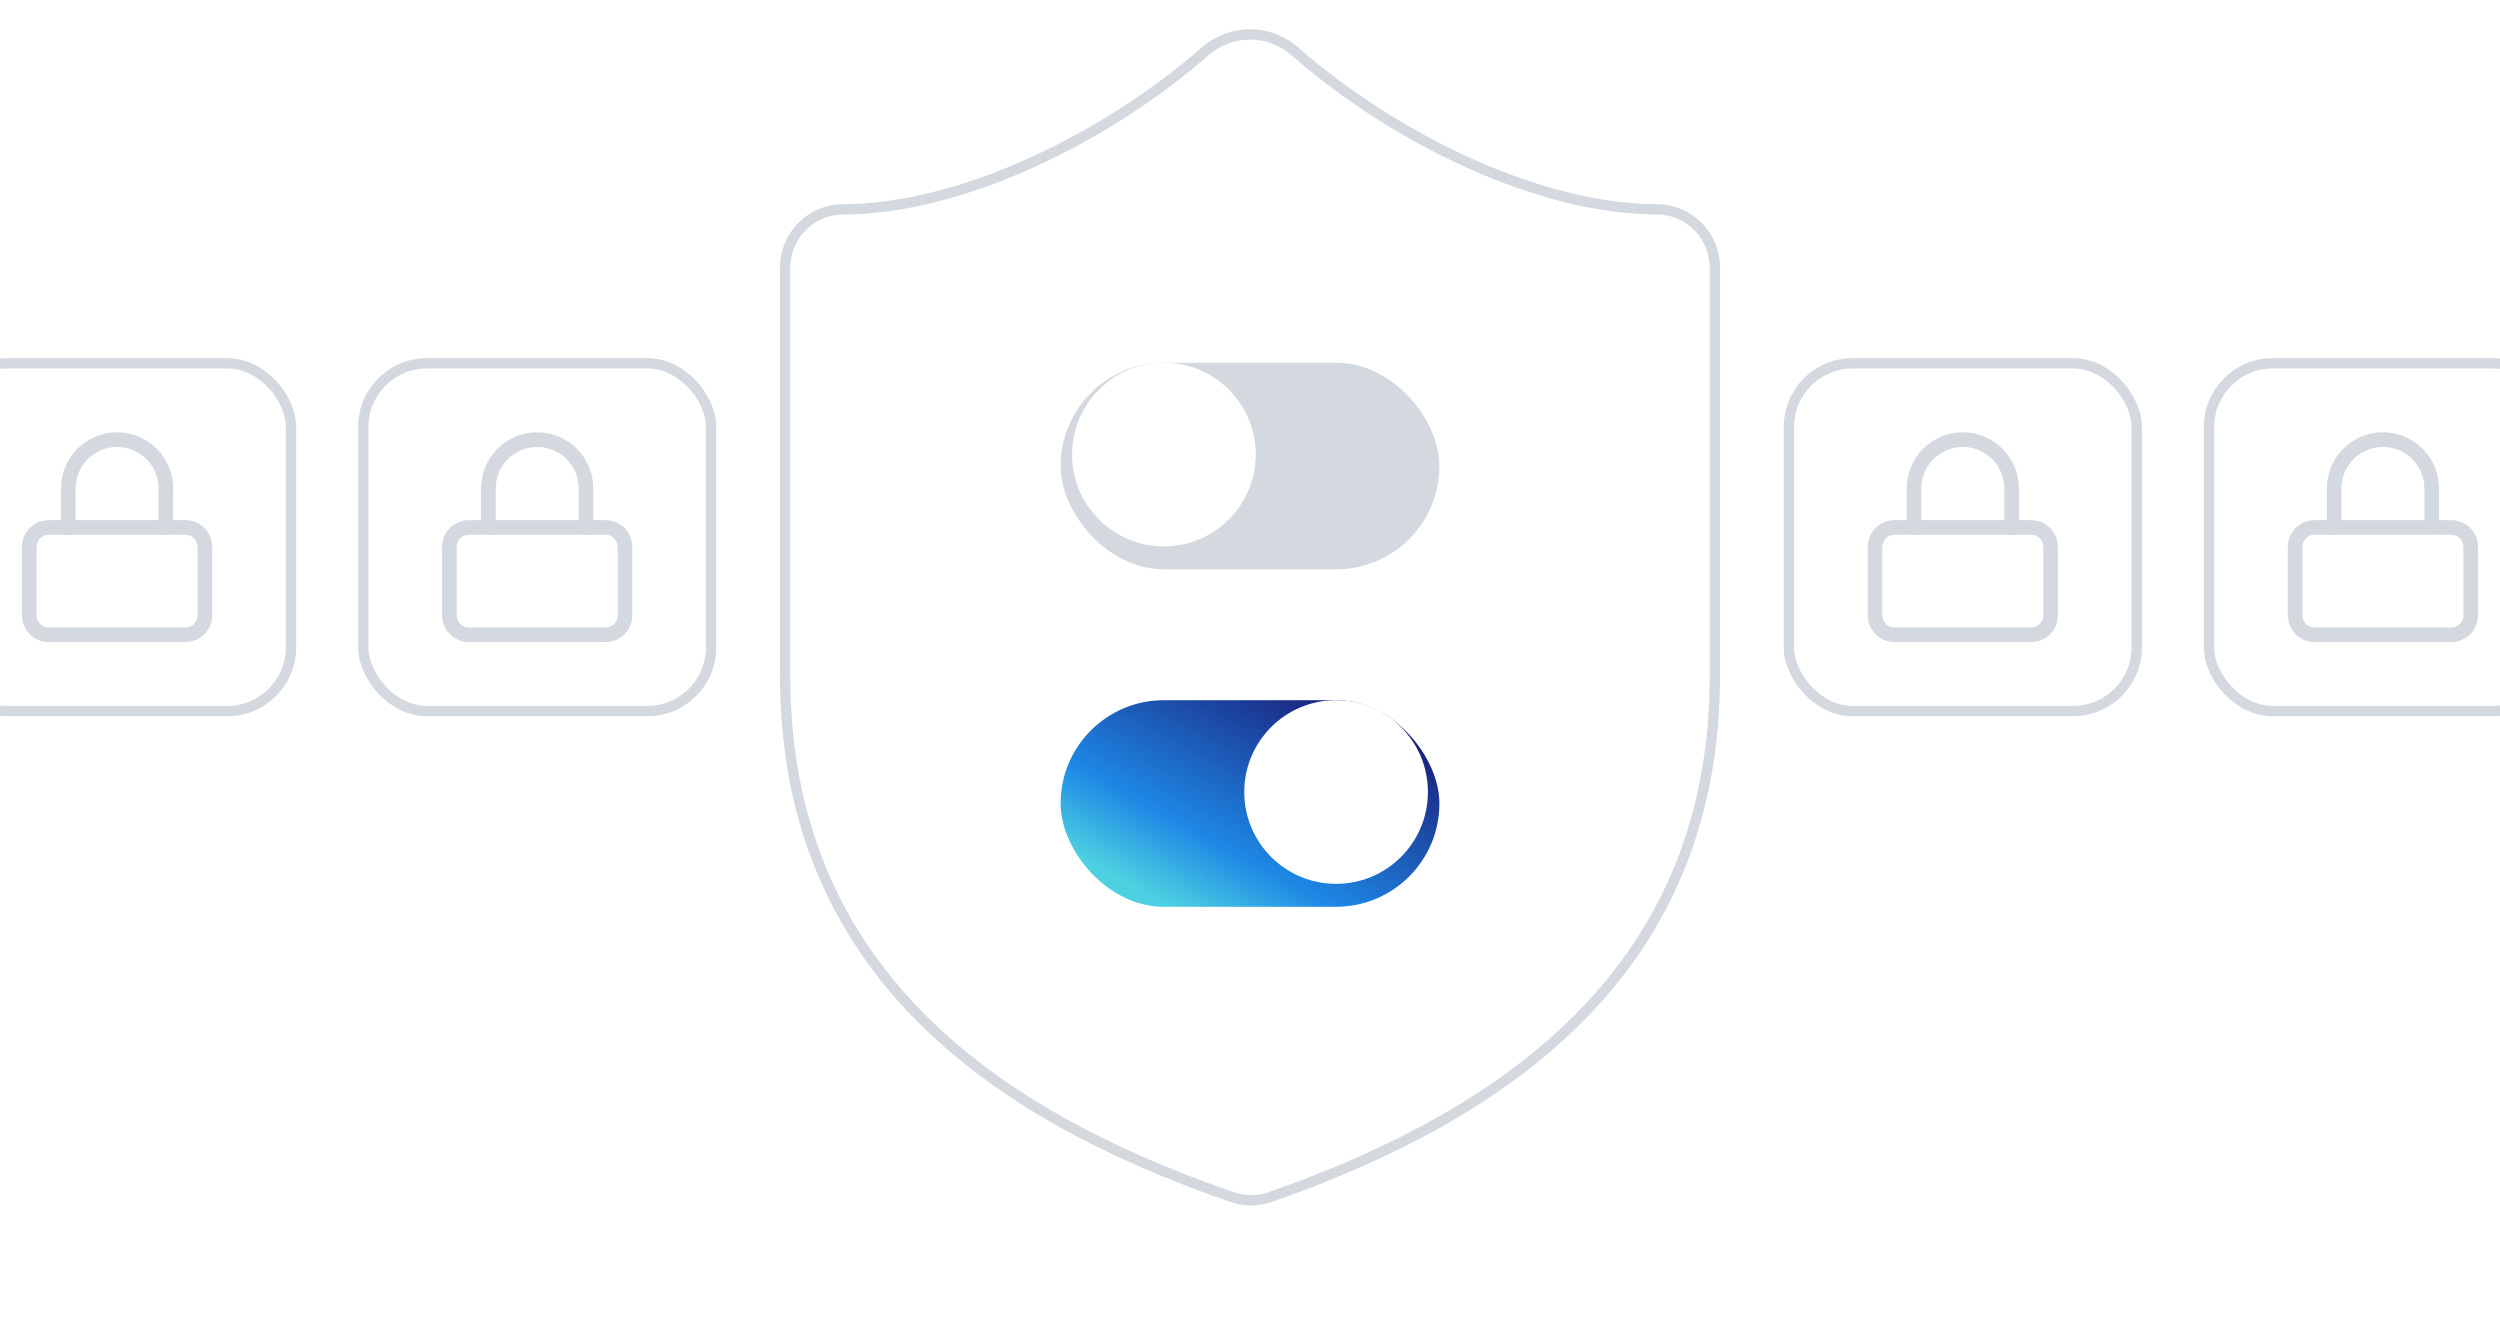 <svg width="363" height="193" viewBox="0 0 363 193" fill="none" xmlns="http://www.w3.org/2000/svg">
<g clip-path="url(#clip0_1307_2314)">
<path d="M249 98.095C249 140.41 219.469 161.567 184.369 173.838C182.531 174.463 180.534 174.433 178.716 173.753C143.531 161.567 114 140.41 114 98.095V38.855C114 36.611 114.889 34.458 116.471 32.871C118.054 31.284 120.2 30.392 122.438 30.392C139.312 30.392 160.406 20.237 175.087 7.373C176.875 5.842 179.149 5 181.5 5C183.851 5 186.125 5.842 187.913 7.373C202.678 20.322 223.688 30.392 240.562 30.392C242.8 30.392 244.946 31.284 246.529 32.871C248.111 34.458 249 36.611 249 38.855V98.095Z" stroke="#D4D8DF" stroke-width="1.5" stroke-linecap="round" stroke-linejoin="round"/>
<rect x="-8.25" y="52.75" width="50.5" height="50.5" rx="9.25" stroke="#D4D8DF" stroke-width="1.5"/>
<path d="M26.917 76.583H7.083C5.519 76.583 4.25 77.852 4.25 79.417V89.333C4.25 90.898 5.519 92.167 7.083 92.167H26.917C28.482 92.167 29.75 90.898 29.75 89.333V79.417C29.75 77.852 28.482 76.583 26.917 76.583Z" stroke="#D4D8DF" stroke-width="2.125" stroke-linecap="round" stroke-linejoin="round"/>
<path d="M9.916 76.583V70.917C9.916 69.038 10.663 67.236 11.991 65.908C13.319 64.58 15.121 63.833 17 63.833C18.878 63.833 20.68 64.58 22.009 65.908C23.337 67.236 24.083 69.038 24.083 70.917V76.583" stroke="#D4D8DF" stroke-width="2.125" stroke-linecap="round" stroke-linejoin="round"/>
<rect x="259.75" y="52.75" width="50.5" height="50.5" rx="9.25" stroke="#D4D8DF" stroke-width="1.5"/>
<path d="M294.917 76.583H275.083C273.519 76.583 272.25 77.852 272.25 79.417V89.333C272.25 90.898 273.519 92.167 275.083 92.167H294.917C296.481 92.167 297.75 90.898 297.75 89.333V79.417C297.75 77.852 296.481 76.583 294.917 76.583Z" stroke="#D4D8DF" stroke-width="2.125" stroke-linecap="round" stroke-linejoin="round"/>
<path d="M277.917 76.583V70.917C277.917 69.038 278.663 67.236 279.991 65.908C281.32 64.58 283.121 63.833 285 63.833C286.878 63.833 288.68 64.58 290.009 65.908C291.337 67.236 292.083 69.038 292.083 70.917V76.583" stroke="#D4D8DF" stroke-width="2.125" stroke-linecap="round" stroke-linejoin="round"/>
<rect x="52.75" y="52.75" width="50.5" height="50.5" rx="9.25" stroke="#D4D8DF" stroke-width="1.5"/>
<path d="M87.917 76.583H68.083C66.519 76.583 65.25 77.852 65.25 79.417V89.333C65.25 90.898 66.519 92.167 68.083 92.167H87.917C89.481 92.167 90.75 90.898 90.75 89.333V79.417C90.75 77.852 89.481 76.583 87.917 76.583Z" stroke="#D4D8DF" stroke-width="2.125" stroke-linecap="round" stroke-linejoin="round"/>
<path d="M70.916 76.583V70.917C70.916 69.038 71.663 67.236 72.991 65.908C74.32 64.58 76.121 63.833 78 63.833C79.879 63.833 81.68 64.58 83.008 65.908C84.337 67.236 85.083 69.038 85.083 70.917V76.583" stroke="#D4D8DF" stroke-width="2.125" stroke-linecap="round" stroke-linejoin="round"/>
<rect x="320.75" y="52.75" width="50.5" height="50.5" rx="9.25" stroke="#D4D8DF" stroke-width="1.5"/>
<path d="M355.917 76.583H336.083C334.519 76.583 333.25 77.852 333.25 79.417V89.333C333.25 90.898 334.519 92.167 336.083 92.167H355.917C357.481 92.167 358.75 90.898 358.75 89.333V79.417C358.75 77.852 357.481 76.583 355.917 76.583Z" stroke="#D4D8DF" stroke-width="2.125" stroke-linecap="round" stroke-linejoin="round"/>
<path d="M338.917 76.583V70.917C338.917 69.038 339.663 67.236 340.991 65.908C342.32 64.58 344.121 63.833 346 63.833C347.878 63.833 349.68 64.58 351.009 65.908C352.337 67.236 353.083 69.038 353.083 70.917V76.583" stroke="#D4D8DF" stroke-width="2.125" stroke-linecap="round" stroke-linejoin="round"/>
<g filter="url(#filter0_d_1307_2314)">
<rect x="154" y="51" width="55" height="30" rx="15" fill="#D4D8DF"/>
</g>
<circle cx="169" cy="66" r="13.333" fill="white"/>
<g filter="url(#filter1_d_1307_2314)">
<rect x="209" y="130" width="55" height="30" rx="15" transform="rotate(-180 209 130)" fill="url(#paint0_linear_1307_2314)"/>
</g>
<circle cx="194" cy="115" r="13.333" transform="rotate(-180 194 115)" fill="white"/>
</g>
<defs>
<filter id="filter0_d_1307_2314" x="150.667" y="49.333" width="61.667" height="36.667" filterUnits="userSpaceOnUse" color-interpolation-filters="sRGB">
<feFlood flood-opacity="0" result="BackgroundImageFix"/>
<feColorMatrix in="SourceAlpha" type="matrix" values="0 0 0 0 0 0 0 0 0 0 0 0 0 0 0 0 0 0 127 0" result="hardAlpha"/>
<feOffset dy="1.667"/>
<feGaussianBlur stdDeviation="1.667"/>
<feComposite in2="hardAlpha" operator="out"/>
<feColorMatrix type="matrix" values="0 0 0 0 0 0 0 0 0 0 0 0 0 0 0 0 0 0 0.05 0"/>
<feBlend mode="normal" in2="BackgroundImageFix" result="effect1_dropShadow_1307_2314"/>
<feBlend mode="normal" in="SourceGraphic" in2="effect1_dropShadow_1307_2314" result="shape"/>
</filter>
<filter id="filter1_d_1307_2314" x="150.667" y="98.333" width="61.667" height="36.667" filterUnits="userSpaceOnUse" color-interpolation-filters="sRGB">
<feFlood flood-opacity="0" result="BackgroundImageFix"/>
<feColorMatrix in="SourceAlpha" type="matrix" values="0 0 0 0 0 0 0 0 0 0 0 0 0 0 0 0 0 0 127 0" result="hardAlpha"/>
<feOffset dy="1.667"/>
<feGaussianBlur stdDeviation="1.667"/>
<feComposite in2="hardAlpha" operator="out"/>
<feColorMatrix type="matrix" values="0 0 0 0 0 0 0 0 0 0 0 0 0 0 0 0 0 0 0.05 0"/>
<feBlend mode="normal" in2="BackgroundImageFix" result="effect1_dropShadow_1307_2314"/>
<feBlend mode="normal" in="SourceGraphic" in2="effect1_dropShadow_1307_2314" result="shape"/>
</filter>
<linearGradient id="paint0_linear_1307_2314" x1="217.069" y1="155.599" x2="234.891" y2="122.925" gradientUnits="userSpaceOnUse">
<stop stop-color="#1A237E"/>
<stop offset="0.7" stop-color="#1E88E5"/>
<stop offset="1" stop-color="#4DD0E1"/>
</linearGradient>
<clipPath id="clip0_1307_2314">
<rect width="363" height="193" fill="white"/>
</clipPath>
</defs>
</svg>

